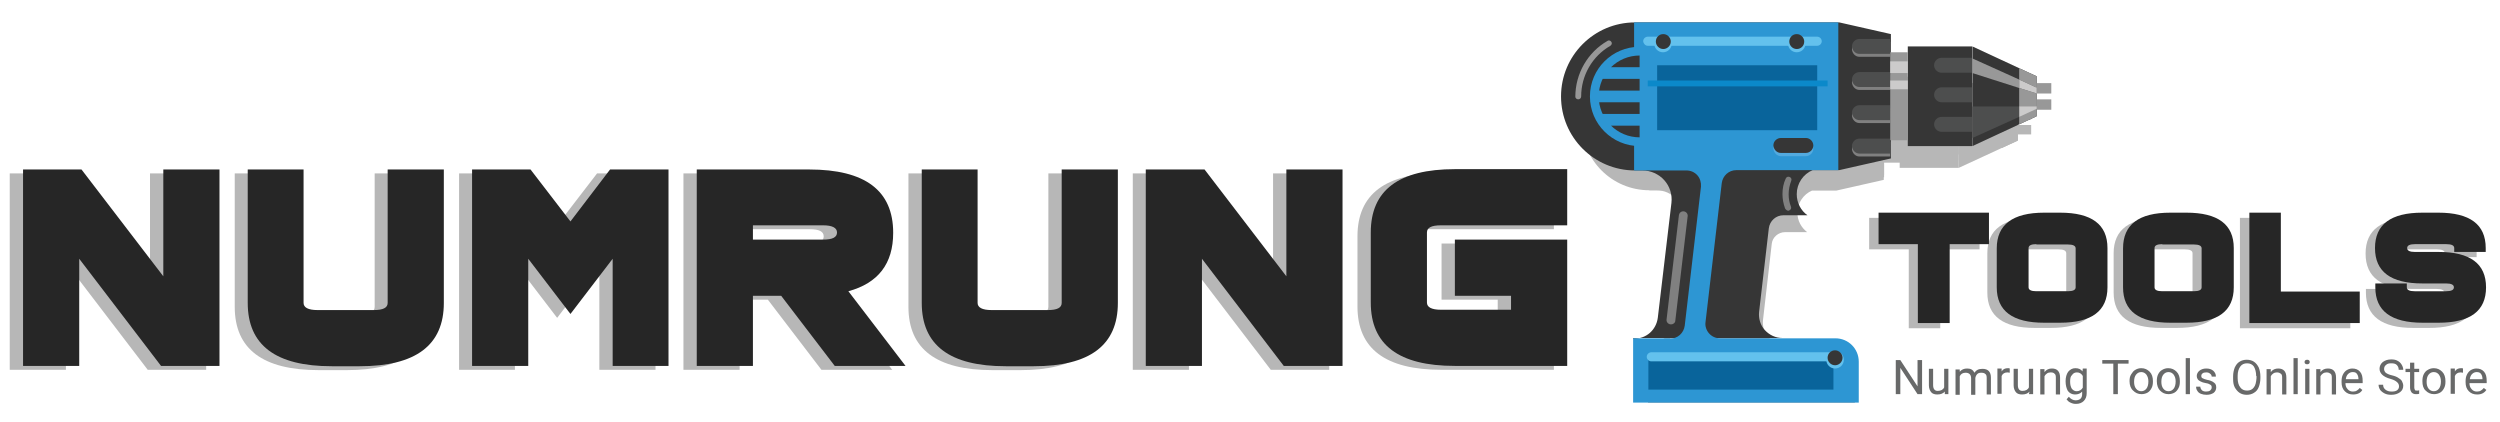 <?xml version="1.0" encoding="utf-8"?>
<!-- Generator: Adobe Illustrator 16.0.0, SVG Export Plug-In . SVG Version: 6.00 Build 0)  -->
<!DOCTYPE svg PUBLIC "-//W3C//DTD SVG 1.1//EN" "http://www.w3.org/Graphics/SVG/1.1/DTD/svg11.dtd">
<svg version="1.1" id="Layer_1" xmlns="http://www.w3.org/2000/svg" xmlns:xlink="http://www.w3.org/1999/xlink" x="0px" y="0px"
	 width="770px" height="130px" viewBox="0 0 770 130" style="enable-background:new 0 0 770 130;" xml:space="preserve">
<style type="text/css">
<![CDATA[
	.st0{clip-path:url(#SVGID_26_);fill:#09649B;}
	.st1{clip-path:url(#SVGID_10_);fill:#B7B7B7;}
	.st2{clip-path:url(#SVGID_26_);fill:#0B89CA;}
	.st3{clip-path:url(#SVGID_18_);fill:#363636;}
	.st4{fill:#B7B7B7;}
	.st5{clip-path:url(#SVGID_12_);fill:#B7B7B7;}
	.st6{clip-path:url(#SVGID_2_);fill:#B7B7B7;}
	.st7{clip-path:url(#SVGID_26_);fill:#4D4E4E;}
	.st8{clip-path:url(#SVGID_14_);fill:#B7B7B7;}
	.st9{clip-path:url(#SVGID_26_);fill:#808080;}
	.st10{clip-path:url(#SVGID_16_);fill:#4D4E4E;}
	.st11{clip-path:url(#SVGID_16_);fill:#808080;}
	.st12{clip-path:url(#SVGID_22_);fill:#989898;}
	.st13{clip-path:url(#SVGID_22_);fill:#2D96D3;}
	.st14{clip-path:url(#SVGID_4_);fill:#B7B7B7;}
	.st15{clip-path:url(#SVGID_26_);fill:#52AADF;}
	.st16{clip-path:url(#SVGID_14_);fill:#262626;}
	.st17{clip-path:url(#SVGID_18_);fill:#808080;}
	.st18{clip-path:url(#SVGID_6_);fill:#B7B7B7;}
	.st19{clip-path:url(#SVGID_22_);fill:#363636;}
	.st20{clip-path:url(#SVGID_26_);fill:#989898;}
	.st21{clip-path:url(#SVGID_8_);fill:#B7B7B7;}
	.st22{clip-path:url(#SVGID_22_);fill:#09649B;}
	.st23{clip-path:url(#SVGID_24_);fill:#363636;}
	.st24{clip-path:url(#SVGID_26_);fill:#63C1ED;}
	.st25{clip-path:url(#SVGID_26_);fill:#686969;}
	.st26{clip-path:url(#SVGID_14_);fill:#363636;}
	.st27{clip-path:url(#SVGID_26_);fill:#CCCBCB;}
	.st28{clip-path:url(#SVGID_20_);fill:#4D4E4E;}
	.st29{clip-path:url(#SVGID_26_);fill:#363636;}
]]>
</style>
<polygon class="st4" points="597.6,76.8 597.6,101.1 587.9,101.1 587.9,76.8 575.7,76.8 575.7,67.1 609.7,67.1 609.7,76.8 "/>
<g>
	<defs>
		<rect id="SVGID_1_" x="3" y="6.9" width="763" height="117.6"/>
	</defs>
	<clipPath id="SVGID_2_">
		<use xlink:href="#SVGID_1_"  style="overflow:visible;"/>
	</clipPath>
	<path class="st6" d="M626.7,67.1h4.9c9.7,0,14.6,3.6,14.6,10.9v12.1c0,7.3-4.9,10.9-14.6,10.9h-4.9c-9.7,0-14.6-3.6-14.6-10.9V78
		C612.1,70.7,617,67.1,626.7,67.1 M624.3,76.8c-1.6,0-2.4,0.4-2.4,1.2v12.1c0,0.8,0.8,1.2,2.4,1.2h9.7c1.6,0,2.4-0.4,2.4-1.2V78
		c0-0.8-0.8-1.2-2.4-1.2H624.3z"/>
	<path class="st6" d="M665.6,67.1h4.9c9.7,0,14.6,3.6,14.6,10.9v12.1c0,7.3-4.9,10.9-14.6,10.9h-4.9c-9.7,0-14.6-3.6-14.6-10.9V78
		C651,70.7,655.9,67.1,665.6,67.1 M663.2,76.8c-1.6,0-2.4,0.4-2.4,1.2v12.1c0,0.8,0.8,1.2,2.4,1.2h9.7c1.6,0,2.4-0.4,2.4-1.2V78
		c0-0.8-0.8-1.2-2.4-1.2H663.2z"/>
	<polygon class="st6" points="689.9,67.1 699.6,67.1 699.6,91.4 723.9,91.4 723.9,101.1 689.9,101.1 	"/>
	<path class="st6" d="M748.2,67.1c9.7,0,14.6,3.6,14.6,10.9v1.2H753V78c0-0.8-0.8-1.2-2.4-1.2h-9.7c-1.6,0-2.4,0.4-2.4,1.2
		c0,0.8,0.8,1.2,2.4,1.2h7.3c9.7,0,14.6,3.6,14.6,10.9c0,7.3-4.9,10.9-14.6,10.9h-4.9c-9.7,0-14.6-3.6-14.6-10.9V89h9.7v1.2
		c0,0.8,0.8,1.2,2.4,1.2h9.7c1.6,0,2.4-0.4,2.4-1.2c0-0.8-0.8-1.2-2.4-1.2h-7.3c-9.7,0-14.6-3.6-14.6-10.9c0-7.3,4.9-10.9,14.6-10.9
		H748.2z"/>
	<polygon class="st6" points="20.3,80.9 20.3,113.9 3,113.9 3,53.4 21,53.4 46.2,86.4 46.2,53.4 63.5,53.4 63.5,113.9 45.5,113.9 	
		"/>
	<path class="st6" d="M72.2,53.4h17.3v41.1c0,1.4,1.4,2.2,4.3,2.2h17.3c2.9,0,4.3-0.7,4.3-2.2V53.4h17.3v41.1
		c0,13-8.6,19.5-25.9,19.5h-8.6c-17.3,0-25.9-6.5-25.9-19.5V53.4z"/>
	<polygon class="st6" points="158.6,80.9 158.6,113.9 141.4,113.9 141.4,53.4 159.4,53.4 171.6,69.4 183.9,53.4 201.9,53.4 
		201.9,113.9 184.6,113.9 184.6,80.9 171.6,97.9 	"/>
	<path class="st6" d="M236.5,92.3h-8.7v21.6h-17.3V53.4h34.6c17.3,0,25.9,6.5,25.9,19.5c0,9.5-4.6,15.5-13.8,18l17.6,23H253
		L236.5,92.3z M227.8,75h21.6c2.9,0,4.3-0.7,4.3-2.2s-1.4-2.2-4.3-2.2h-21.6V75z"/>
	<path class="st6" d="M279.7,53.4H297v41.1c0,1.4,1.4,2.2,4.3,2.2h17.3c2.9,0,4.3-0.7,4.3-2.2V53.4h17.3v41.1
		c0,13-8.6,19.5-25.9,19.5h-8.6c-17.3,0-25.9-6.5-25.9-19.5V53.4z"/>
	<polygon class="st6" points="366.2,80.9 366.2,113.9 348.9,113.9 348.9,53.4 366.9,53.4 392.1,86.4 392.1,53.4 409.4,53.4 
		409.4,113.9 391.4,113.9 	"/>
	<path class="st6" d="M461.3,92.3H444V75h34.6v38.9H444c-17.3,0-25.9-6.5-25.9-19.5V72.8c0-13,8.6-19.5,25.9-19.5h34.6v17.3h-38.9
		c-2.9,0-4.3,0.7-4.3,2.2v21.6c0,1.4,1.4,2.2,4.3,2.2h21.6V92.3z"/>
	<path class="st6" d="M507.7,106h0.3c3.4,0,6.2-2.5,6.6-5.8l3.8-32.4c0.3-2.3-0.5-4.7-2-6.4c-1.6-1.8-3.8-2.8-6.2-2.8H508
		c-11.5,0-20.8-9.3-20.8-20.8c0-11.5,9.3-20.8,20.8-20.8h57.6l14.6,3.3v35.1l-14.6,3.3h-7.5c-2.6,1.1-4.5,3.8-4.5,6.8
		c0,2.5,1.2,4.6,3,6h-6.8c-2.1,0-3.9,1.6-4.1,3.6L543,98.6c-0.2,1.9,0.4,3.8,1.6,5.2c1.3,1.4,3,2.2,4.9,2.2H507.7z"/>
</g>
<g>
	<defs>
		<path id="SVGID_3_" d="M508,16.8c-11.5,0-20.8,9.3-20.8,20.8c0,11.5,9.3,20.8,20.8,20.8h2.1c2.4,0,4.6,1,6.2,2.8
			c1.6,1.8,2.3,4.1,2,6.4l-3.8,32.4c-0.4,3.3-3.2,5.8-6.6,5.8h-0.3h41.9c-1.9,0-3.7-0.8-4.9-2.2c-1.3-1.4-1.8-3.3-1.6-5.2l2.8-23.7
			c0.2-2.1,2-3.6,4.1-3.6h6.8c-1.8-1.4-3-3.5-3-6c0-3.1,1.8-5.7,4.5-6.8h7.5l14.6-3.3V20.1l-14.6-3.3H508z"/>
	</defs>
	<clipPath id="SVGID_4_">
		<use xlink:href="#SVGID_3_"  style="overflow:visible;"/>
	</clipPath>
	<path class="st14" d="M571.5,26.5h12.8c1.1,0,2.1-0.9,2.1-2.1c0-1.1-0.9-2.1-2.1-2.1h-12.8c-1.1,0-2.1,0.9-2.1,2.1
		C569.4,25.6,570.4,26.5,571.5,26.5"/>
	<path class="st14" d="M571.5,35.9h12.8c1.1,0,2.1-0.9,2.1-2.1c0-1.1-0.9-2.1-2.1-2.1h-12.8c-1.1,0-2.1,0.9-2.1,2.1
		C569.4,34.9,570.4,35.9,571.5,35.9"/>
	<path class="st14" d="M571.5,45.2h12.8c1.1,0,2.1-0.9,2.1-2.1c0-1.1-0.9-2.1-2.1-2.1h-12.8c-1.1,0-2.1,0.9-2.1,2.1
		C569.4,44.3,570.4,45.2,571.5,45.2"/>
	<path class="st14" d="M571.5,54.6h12.8c1.1,0,2.1-0.9,2.1-2.1c0-1.1-0.9-2.1-2.1-2.1h-12.8c-1.1,0-2.1,0.9-2.1,2.1
		C569.4,53.7,570.4,54.6,571.5,54.6"/>
	<path class="st14" d="M571.5,25.7h12.8c1.1,0,2.1-0.9,2.1-2.1c0-1.1-0.9-2.1-2.1-2.1h-12.8c-1.1,0-2.1,0.9-2.1,2.1
		C569.4,24.8,570.4,25.7,571.5,25.7"/>
	<path class="st14" d="M571.5,35h12.8c1.1,0,2.1-0.9,2.1-2.1c0-1.1-0.9-2.1-2.1-2.1h-12.8c-1.1,0-2.1,0.9-2.1,2.1
		C569.4,34.1,570.4,35,571.5,35"/>
	<path class="st14" d="M571.5,44.4h12.8c1.1,0,2.1-0.9,2.1-2.1c0-1.1-0.9-2.1-2.1-2.1h-12.8c-1.1,0-2.1,0.9-2.1,2.1
		C569.4,43.5,570.4,44.4,571.5,44.4"/>
	<path class="st14" d="M571.5,53.8h12.8c1.1,0,2.1-0.9,2.1-2.1c0-1.1-0.9-2.1-2.1-2.1h-12.8c-1.1,0-2.1,0.9-2.1,2.1
		C569.4,52.8,570.4,53.8,571.5,53.8"/>
</g>
<g>
	<defs>
		<rect id="SVGID_5_" x="3" y="6.9" width="763" height="117.6"/>
	</defs>
	<clipPath id="SVGID_6_">
		<use xlink:href="#SVGID_5_"  style="overflow:visible;"/>
	</clipPath>
	<path class="st18" d="M551.4,69.9c0.1,0,0.2,0,0.3-0.1c0.4-0.2,0.6-0.6,0.5-1.1c-0.4-1.1-0.6-2.3-0.6-3.4c0-1.3,0.3-2.6,0.8-3.7
		c0.2-0.4,0-0.9-0.4-1.1c-0.4-0.2-0.9,0-1.1,0.4c-0.6,1.4-0.9,2.9-0.9,4.4c0,1.4,0.3,2.8,0.8,4C550.8,69.7,551.1,69.9,551.4,69.9"/>
	<rect x="585.1" y="23.6" class="st18" width="18.2" height="28.1"/>
</g>
<g>
	<defs>
		<rect id="SVGID_7_" x="585.1" y="23.6" width="18.2" height="28.1"/>
	</defs>
	<clipPath id="SVGID_8_">
		<use xlink:href="#SVGID_7_"  style="overflow:visible;"/>
	</clipPath>
	<path class="st21" d="M594.6,31h11.6c1.1,0,2.1-0.9,2.1-2.1c0-1.1-0.9-2.1-2.1-2.1h-11.6c-1.1,0-2.1,0.9-2.1,2.1
		C592.6,30.1,593.5,31,594.6,31"/>
	<path class="st21" d="M594.6,39.3h11.6c1.1,0,2.1-0.9,2.1-2.1c0-1.1-0.9-2.1-2.1-2.1h-11.6c-1.1,0-2.1,0.9-2.1,2.1
		C592.6,38.4,593.5,39.3,594.6,39.3"/>
	<path class="st21" d="M594.6,47.6h11.6c1.1,0,2.1-0.9,2.1-2.1c0-1.1-0.9-2.1-2.1-2.1h-11.6c-1.1,0-2.1,0.9-2.1,2.1
		C592.6,46.7,593.5,47.6,594.6,47.6"/>
</g>
<g>
	<defs>
		<rect id="SVGID_9_" x="3" y="6.9" width="763" height="117.6"/>
	</defs>
	<clipPath id="SVGID_10_">
		<use xlink:href="#SVGID_9_"  style="overflow:visible;"/>
	</clipPath>
	<polygon class="st1" points="603.3,23.6 603.3,51.7 616.5,45.6 621.5,43.3 621.5,32 616.5,29.7 	"/>
	<rect x="580.2" y="25.3" class="st1" width="5" height="24.8"/>
	<polygon class="st1" points="616.5,29.7 616.5,32.9 621.5,35.2 621.5,32 	"/>
	<polygon class="st1" points="621.5,36.8 616.5,35.3 616.5,45.6 621.5,43.3 	"/>
	<rect x="621.5" y="33.9" class="st1" width="4.1" height="2.9"/>
	<rect x="621.5" y="38.5" class="st1" width="4.1" height="2.9"/>
	<path class="st1" d="M492.2,38.5c0.5,0,0.8-0.4,0.8-0.8c0-5.9,3.1-11.3,8.2-14.3c0.4-0.2,0.5-0.7,0.3-1.1c-0.2-0.4-0.7-0.5-1.1-0.3
		c-5.6,3.2-9,9.3-9,15.7C491.4,38.1,491.8,38.5,492.2,38.5"/>
	<path class="st1" d="M518.1,106c2.1,0,3.9-1.6,4.1-3.6l4.6-39.2c0.1-1.2-0.2-2.3-1-3.2c-0.8-0.9-1.9-1.4-3.1-1.4H508V16.8h57.6
		v41.7h-28.8c-2.1,0-3.9,1.6-4.1,3.6l-4.6,39.2c-0.1,1.2,0.2,2.3,1,3.2c0.8,0.9,1.9,1.4,3.1,1.4h32.5c3.6,0,6.6,3,6.6,6.6v11.6
		h-63.7V106H518.1z"/>
	<rect x="512" y="110.5" class="st1" width="52.2" height="9.8"/>
	<path class="st1" d="M495.5,37.7c0,7.8,6.3,14,14,14c7.8,0,14-6.3,14-14c0-7.8-6.3-14-14-14C501.8,23.6,495.5,29.9,495.5,37.7"/>
	<path class="st1" d="M509.6,49.2c-6.4,0-11.6-5.2-11.6-11.6c0-6.4,5.2-11.6,11.6-11.6V49.2z"/>
</g>
<g>
	<defs>
		<path id="SVGID_11_" d="M498,37.7c0,6.4,5.2,11.6,11.6,11.6V26.1C503.2,26.1,498,31.3,498,37.7"/>
	</defs>
	<clipPath id="SVGID_12_">
		<use xlink:href="#SVGID_11_"  style="overflow:visible;"/>
	</clipPath>
	<rect x="496.1" y="26.1" class="st5" width="13.5" height="3.3"/>
	<rect x="496.1" y="32.7" class="st5" width="13.5" height="3.3"/>
	<rect x="496.1" y="39.3" class="st5" width="13.5" height="3.3"/>
	<rect x="496.1" y="45.9" class="st5" width="13.5" height="3.3"/>
</g>
<g>
	<defs>
		<rect id="SVGID_13_" x="3" y="6.9" width="763" height="117.6"/>
	</defs>
	<clipPath id="SVGID_14_">
		<use xlink:href="#SVGID_13_"  style="overflow:visible;"/>
	</clipPath>
	<path class="st8" d="M518.4,102c0.6,0,1.2-0.5,1.2-1.1l3.4-29.4c0.1-0.7-0.4-1.3-1.1-1.4c-0.7-0.1-1.3,0.4-1.4,1.1l-3.4,29.4
		c-0.1,0.7,0.4,1.3,1.1,1.4C518.3,101.9,518.3,102,518.4,102"/>
	<path class="st8" d="M511.8,23.4h47.8c0.7,0,1.2-0.6,1.2-1.2c0-0.7-0.6-1.2-1.2-1.2h-47.8c-0.7,0-1.2,0.6-1.2,1.2
		C510.5,22.9,511.1,23.4,511.8,23.4"/>
	<path class="st8" d="M512.8,112.4h50.9c0.7,0,1.2-0.6,1.2-1.2c0-0.7-0.6-1.2-1.2-1.2h-50.9c-0.7,0-1.2,0.6-1.2,1.2
		C511.6,111.8,512.1,112.4,512.8,112.4"/>
	<path class="st8" d="M551.3,22.8c0,1.4,1.1,2.5,2.5,2.5c1.4,0,2.5-1.1,2.5-2.5c0-1.4-1.1-2.5-2.5-2.5
		C552.4,20.3,551.3,21.4,551.3,22.8"/>
	<path class="st8" d="M551.7,22.2c0,1.1,0.9,2.1,2.1,2.1c1.1,0,2.1-0.9,2.1-2.1c0-1.1-0.9-2.1-2.1-2.1
		C552.6,20.1,551.7,21,551.7,22.2"/>
	<path class="st8" d="M562.1,112c0,1.4,1.1,2.5,2.5,2.5c1.4,0,2.5-1.1,2.5-2.5s-1.1-2.5-2.5-2.5C563.2,109.5,562.1,110.6,562.1,112"
		/>
	<path class="st8" d="M562.5,111.3c0,1.1,0.9,2.1,2.1,2.1c1.1,0,2.1-0.9,2.1-2.1c0-1.1-0.9-2.1-2.1-2.1
		C563.4,109.3,562.5,110.2,562.5,111.3"/>
	<path class="st8" d="M513.6,22.8c0,1.4,1.1,2.5,2.5,2.5s2.5-1.1,2.5-2.5c0-1.4-1.1-2.5-2.5-2.5S513.6,21.4,513.6,22.8"/>
	<path class="st8" d="M514,22.2c0,1.1,0.9,2.1,2.1,2.1c1.1,0,2.1-0.9,2.1-2.1c0-1.1-0.9-2.1-2.1-2.1C515,20.1,514,21,514,22.2"/>
	<rect x="514.5" y="28.9" class="st8" width="45.1" height="18.3"/>
	<path class="st8" d="M549.4,54.5h7c1.1,0,2.1-0.9,2.1-2.1c0-1.1-0.9-2.1-2.1-2.1h-7c-1.1,0-2.1,0.9-2.1,2.1
		C547.3,53.6,548.2,54.5,549.4,54.5"/>
	<path class="st8" d="M549.4,53.7h7c1.1,0,2.1-0.9,2.1-2.1c0-1.1-0.9-2.1-2.1-2.1h-7c-1.1,0-2.1,0.9-2.1,2.1
		C547.3,52.7,548.2,53.7,549.4,53.7"/>
	<rect x="580.2" y="27.7" class="st8" width="5" height="3.3"/>
	<rect x="580.2" y="33.2" class="st8" width="5" height="2.5"/>
	<polygon class="st8" points="616.5,32.9 616.5,35.3 621.5,36.8 621.5,35.2 	"/>
	<polygon class="st8" points="603.3,26.9 603.3,31.1 616.5,35.3 616.5,32.9 	"/>
	<polygon class="st8" points="616.5,43.4 616.5,40.6 621.5,40.6 621.5,41.2 	"/>
	<polygon class="st8" points="603.3,49.4 603.3,40.6 616.5,40.6 616.5,43.4 	"/>
	<rect x="511.8" y="33.2" class="st8" width="50.7" height="1.7"/>
	<polygon class="st16" points="24.4,79.7 24.4,112.7 7.1,112.7 7.1,52.2 25.1,52.2 50.3,85.1 50.3,52.2 67.6,52.2 67.6,112.7 
		49.6,112.7 	"/>
	<path class="st16" d="M76.2,52.2h17.3v41.1c0,1.4,1.4,2.2,4.3,2.2h17.3c2.9,0,4.3-0.7,4.3-2.2V52.2h17.3v41.1
		c0,13-8.6,19.5-25.9,19.5h-8.6c-17.3,0-25.9-6.5-25.9-19.5V52.2z"/>
	<polygon class="st16" points="162.7,79.7 162.7,112.7 145.4,112.7 145.4,52.2 163.4,52.2 175.7,68.2 187.9,52.2 205.9,52.2 
		205.9,112.7 188.7,112.7 188.7,79.7 175.7,96.7 	"/>
	<path class="st16" d="M240.6,91.1h-8.7v21.6h-17.3V52.2h34.6c17.3,0,25.9,6.5,25.9,19.5c0,9.5-4.6,15.5-13.8,18l17.6,23h-21.8
		L240.6,91.1z M231.9,73.8h21.6c2.9,0,4.3-0.7,4.3-2.2c0-1.4-1.4-2.2-4.3-2.2h-21.6V73.8z"/>
	<path class="st16" d="M283.8,52.2h17.3v41.1c0,1.4,1.4,2.2,4.3,2.2h17.3c2.9,0,4.3-0.7,4.3-2.2V52.2h17.3v41.1
		c0,13-8.6,19.5-25.9,19.5h-8.6c-17.3,0-25.9-6.5-25.9-19.5V52.2z"/>
	<polygon class="st16" points="370.2,79.7 370.2,112.7 352.9,112.7 352.9,52.2 371,52.2 396.2,85.1 396.2,52.2 413.5,52.2 
		413.5,112.7 395.4,112.7 	"/>
	<path class="st16" d="M465.4,91.1h-17.3V73.8h34.6v38.9h-34.6c-17.3,0-25.9-6.5-25.9-19.5V71.6c0-13,8.6-19.5,25.9-19.5h34.6v17.3
		h-38.9c-2.9,0-4.3,0.7-4.3,2.2v21.6c0,1.4,1.4,2.2,4.3,2.2h21.6V91.1z"/>
	<polygon class="st16" points="600.5,75.2 600.5,99.5 590.7,99.5 590.7,75.2 578.6,75.2 578.6,65.5 612.6,65.5 612.6,75.2 	"/>
	<path class="st16" d="M629.6,65.5h4.9c9.7,0,14.6,3.6,14.6,10.9v12.1c0,7.3-4.9,10.9-14.6,10.9h-4.9c-9.7,0-14.6-3.6-14.6-10.9
		V76.5C615,69.2,619.9,65.5,629.6,65.5 M627.2,75.2c-1.6,0-2.4,0.4-2.4,1.2v12.1c0,0.8,0.8,1.2,2.4,1.2h9.7c1.6,0,2.4-0.4,2.4-1.2
		V76.5c0-0.8-0.8-1.2-2.4-1.2H627.2z"/>
	<path class="st16" d="M668.5,65.5h4.9c9.7,0,14.6,3.6,14.6,10.9v12.1c0,7.3-4.9,10.9-14.6,10.9h-4.9c-9.7,0-14.6-3.6-14.6-10.9
		V76.5C653.9,69.2,658.7,65.5,668.5,65.5 M666,75.2c-1.6,0-2.4,0.4-2.4,1.2v12.1c0,0.8,0.8,1.2,2.4,1.2h9.7c1.6,0,2.4-0.4,2.4-1.2
		V76.5c0-0.8-0.8-1.2-2.4-1.2H666z"/>
	<polygon class="st16" points="692.8,65.5 702.5,65.5 702.5,89.8 726.8,89.8 726.8,99.5 692.8,99.5 	"/>
	<path class="st16" d="M751,65.5c9.7,0,14.6,3.6,14.6,10.9v1.2h-9.7v-1.2c0-0.8-0.8-1.2-2.4-1.2h-9.7c-1.6,0-2.4,0.4-2.4,1.2
		c0,0.8,0.8,1.2,2.4,1.2h7.3c9.7,0,14.6,3.6,14.6,10.9s-4.9,10.9-14.6,10.9h-4.9c-9.7,0-14.6-3.6-14.6-10.9v-1.2h9.7v1.2
		c0,0.8,0.8,1.2,2.4,1.2h9.7c1.6,0,2.4-0.4,2.4-1.2c0-0.8-0.8-1.2-2.4-1.2h-7.3c-9.7,0-14.6-3.6-14.6-10.9c0-7.3,4.9-10.9,14.6-10.9
		H751z"/>
	<path class="st26" d="M503,104.3h0.4c3.7,0,6.7-2.7,7.2-6.4l4.2-35.4c0.3-2.6-0.5-5.1-2.2-7c-1.7-1.9-4.2-3-6.7-3h-2.3
		c-12.6,0-22.8-10.2-22.8-22.8c0-12.6,10.2-22.8,22.8-22.8h62.9l15.9,3.6v38.3l-15.9,3.6h-8.2c-2.9,1.2-4.9,4.1-4.9,7.4
		c0,2.7,1.3,5.1,3.3,6.5h-7.4c-2.3,0-4.2,1.7-4.5,4l-3,25.8c-0.2,2,0.4,4.1,1.8,5.6c1.4,1.5,3.3,2.4,5.4,2.4H503z"/>
</g>
<g>
	<defs>
		<path id="SVGID_15_" d="M503.4,6.9c-12.6,0-22.8,10.2-22.8,22.8c0,12.6,10.2,22.8,22.8,22.8h2.3c2.6,0,5,1.1,6.7,3
			c1.7,1.9,2.5,4.5,2.2,7l-4.2,35.4c-0.4,3.6-3.5,6.4-7.2,6.4H503h45.8c-2.1,0-4-0.9-5.4-2.4c-1.4-1.5-2-3.6-1.8-5.6l3-25.8
			c0.3-2.3,2.2-4,4.5-4h7.4c-2-1.5-3.3-3.9-3.3-6.5c0-3.3,2-6.2,4.9-7.4h8.2l15.9-3.6V10.5l-15.9-3.6H503.4z"/>
	</defs>
	<clipPath id="SVGID_16_">
		<use xlink:href="#SVGID_15_"  style="overflow:visible;"/>
	</clipPath>
	<path class="st11" d="M572.7,17.5h14c1.2,0,2.3-1,2.3-2.3c0-1.2-1-2.3-2.3-2.3h-14c-1.2,0-2.3,1-2.3,2.3
		C570.5,16.5,571.5,17.5,572.7,17.5"/>
	<path class="st11" d="M572.7,27.7h14c1.2,0,2.3-1,2.3-2.3c0-1.2-1-2.3-2.3-2.3h-14c-1.2,0-2.3,1-2.3,2.3
		C570.5,26.7,571.5,27.7,572.7,27.7"/>
	<path class="st11" d="M572.7,37.9h14c1.2,0,2.3-1,2.3-2.3c0-1.2-1-2.3-2.3-2.3h-14c-1.2,0-2.3,1-2.3,2.3
		C570.5,36.9,571.5,37.9,572.7,37.9"/>
	<path class="st11" d="M572.7,48.2h14c1.2,0,2.3-1,2.3-2.3c0-1.2-1-2.3-2.3-2.3h-14c-1.2,0-2.3,1-2.3,2.3
		C570.5,47.2,571.5,48.2,572.7,48.2"/>
	<path class="st10" d="M572.7,16.6h14c1.2,0,2.3-1,2.3-2.3c0-1.2-1-2.3-2.3-2.3h-14c-1.2,0-2.3,1-2.3,2.3
		C570.5,15.6,571.5,16.6,572.7,16.6"/>
	<path class="st10" d="M572.7,26.8h14c1.2,0,2.3-1,2.3-2.3c0-1.2-1-2.3-2.3-2.3h-14c-1.2,0-2.3,1-2.3,2.3
		C570.5,25.8,571.5,26.8,572.7,26.8"/>
	<path class="st10" d="M572.7,37h14c1.2,0,2.3-1,2.3-2.3c0-1.2-1-2.3-2.3-2.3h-14c-1.2,0-2.3,1-2.3,2.3C570.5,36,571.5,37,572.7,37"
		/>
	<path class="st10" d="M572.7,47.3h14c1.2,0,2.3-1,2.3-2.3c0-1.2-1-2.3-2.3-2.3h-14c-1.2,0-2.3,1-2.3,2.3
		C570.5,46.3,571.5,47.3,572.7,47.3"/>
</g>
<g>
	<defs>
		<rect id="SVGID_17_" x="3" y="6.9" width="763" height="117.6"/>
	</defs>
	<clipPath id="SVGID_18_">
		<use xlink:href="#SVGID_17_"  style="overflow:visible;"/>
	</clipPath>
	<path class="st17" d="M550.8,64.9c0.1,0,0.2,0,0.3-0.1c0.5-0.2,0.7-0.7,0.5-1.2c-0.5-1.2-0.7-2.5-0.7-3.8c0-1.4,0.3-2.8,0.8-4.1
		c0.2-0.5,0-1-0.5-1.2c-0.5-0.2-1,0-1.2,0.5c-0.7,1.5-1,3.1-1,4.8c0,1.5,0.3,3,0.8,4.4C550.1,64.7,550.5,64.9,550.8,64.9"/>
	<rect x="587.6" y="14.3" class="st3" width="19.8" height="30.7"/>
</g>
<g>
	<defs>
		<rect id="SVGID_19_" x="587.6" y="14.3" width="19.8" height="30.7"/>
	</defs>
	<clipPath id="SVGID_20_">
		<use xlink:href="#SVGID_19_"  style="overflow:visible;"/>
	</clipPath>
	<path class="st28" d="M598,22.4h12.6c1.2,0,2.3-1,2.3-2.3c0-1.2-1-2.3-2.3-2.3H598c-1.2,0-2.3,1-2.3,2.3
		C595.7,21.4,596.8,22.4,598,22.4"/>
	<path class="st28" d="M598,31.5h12.6c1.2,0,2.3-1,2.3-2.3s-1-2.3-2.3-2.3H598c-1.2,0-2.3,1-2.3,2.3S596.8,31.5,598,31.5"/>
	<path class="st28" d="M598,40.6h12.6c1.2,0,2.3-1,2.3-2.3s-1-2.3-2.3-2.3H598c-1.2,0-2.3,1-2.3,2.3S596.8,40.6,598,40.6"/>
</g>
<g>
	<defs>
		<rect id="SVGID_21_" x="3" y="6.9" width="763" height="117.6"/>
	</defs>
	<clipPath id="SVGID_22_">
		<use xlink:href="#SVGID_21_"  style="overflow:visible;"/>
	</clipPath>
	<polygon class="st19" points="607.5,14.3 607.5,45 621.9,38.3 627.3,35.8 627.3,23.5 621.9,21 	"/>
	<rect x="582.2" y="16.1" class="st12" width="5.4" height="27.1"/>
	<polygon class="st12" points="621.9,21 621.9,24.5 627.3,27 627.3,23.5 	"/>
	<polygon class="st12" points="627.3,28.8 621.9,27.1 621.9,38.3 627.3,35.8 	"/>
	<rect x="627.3" y="25.6" class="st12" width="4.5" height="3.2"/>
	<rect x="627.3" y="30.6" class="st12" width="4.5" height="3.2"/>
	<path class="st12" d="M486.1,30.6c0.5,0,0.9-0.4,0.9-0.9c0-6.4,3.4-12.4,9-15.6c0.4-0.3,0.6-0.8,0.3-1.2c-0.2-0.4-0.8-0.6-1.2-0.3
		c-6.1,3.5-9.9,10.1-9.9,17.2C485.2,30.2,485.6,30.6,486.1,30.6"/>
	<path class="st13" d="M514.4,104.3c2.3,0,4.2-1.7,4.5-4l5-42.8c0.1-1.3-0.3-2.6-1.1-3.5c-0.9-1-2.1-1.5-3.4-1.5h-16.1V6.9h62.9
		v45.5h-31.4c-2.3,0-4.2,1.7-4.5,4l-5,42.8c-0.2,1.3,0.3,2.6,1.1,3.5c0.9,1,2.1,1.5,3.4,1.5h35.5c4,0,7.2,3.2,7.2,7.2v12.6H503
		v-19.8H514.4z"/>
	<rect x="507.7" y="109.3" class="st22" width="57" height="10.7"/>
	<path class="st13" d="M489.7,29.7c0,8.5,6.9,15.3,15.3,15.3s15.3-6.9,15.3-15.3c0-8.5-6.9-15.3-15.3-15.3S489.7,21.2,489.7,29.7"/>
</g>
<g>
	<defs>
		<path id="SVGID_23_" d="M492.4,29.7c0,7,5.7,12.6,12.6,12.6V17.1C498.1,17.1,492.4,22.7,492.4,29.7"/>
	</defs>
	<clipPath id="SVGID_24_">
		<use xlink:href="#SVGID_23_"  style="overflow:visible;"/>
	</clipPath>
	<rect x="490.4" y="17.1" class="st23" width="14.7" height="3.6"/>
	<rect x="490.4" y="24.3" class="st23" width="14.7" height="3.6"/>
	<rect x="490.4" y="31.5" class="st23" width="14.7" height="3.6"/>
	<rect x="490.4" y="38.7" class="st23" width="14.7" height="3.6"/>
</g>
<g>
	<defs>
		<rect id="SVGID_25_" x="3" y="6.9" width="763" height="117.6"/>
	</defs>
	<clipPath id="SVGID_26_">
		<use xlink:href="#SVGID_25_"  style="overflow:visible;"/>
	</clipPath>
	<path class="st9" d="M514.7,99.9c0.7,0,1.3-0.5,1.3-1.2l3.8-32.1c0.1-0.7-0.4-1.4-1.2-1.5c-0.7-0.1-1.4,0.4-1.5,1.2l-3.8,32.1
		c-0.1,0.7,0.4,1.4,1.2,1.5C514.6,99.9,514.7,99.9,514.7,99.9"/>
	<path class="st24" d="M507.5,14.1h52.2c0.7,0,1.4-0.6,1.4-1.4c0-0.7-0.6-1.4-1.4-1.4h-52.2c-0.7,0-1.4,0.6-1.4,1.4
		C506.2,13.5,506.8,14.1,507.5,14.1"/>
	<path class="st24" d="M508.6,111.3h55.6c0.7,0,1.4-0.6,1.4-1.4s-0.6-1.4-1.4-1.4h-55.6c-0.7,0-1.4,0.6-1.4,1.4
		S507.9,111.3,508.6,111.3"/>
	<path class="st24" d="M550.7,13.4c0,1.5,1.2,2.7,2.7,2.7c1.5,0,2.7-1.2,2.7-2.7s-1.2-2.7-2.7-2.7C551.9,10.7,550.7,12,550.7,13.4"
		/>
	<path class="st29" d="M551.1,12.8c0,1.2,1,2.3,2.3,2.3s2.3-1,2.3-2.3c0-1.2-1-2.3-2.3-2.3S551.1,11.5,551.1,12.8"/>
	<path class="st24" d="M562.5,110.8c0,1.5,1.2,2.7,2.7,2.7c1.5,0,2.7-1.2,2.7-2.7c0-1.5-1.2-2.7-2.7-2.7
		C563.7,108.1,562.5,109.3,562.5,110.8"/>
	<path class="st29" d="M562.9,110.2c0,1.2,1,2.3,2.3,2.3c1.2,0,2.3-1,2.3-2.3c0-1.2-1-2.3-2.3-2.3
		C563.9,107.9,562.9,108.9,562.9,110.2"/>
	<path class="st24" d="M509.5,13.4c0,1.5,1.2,2.7,2.7,2.7c1.5,0,2.7-1.2,2.7-2.7s-1.2-2.7-2.7-2.7C510.7,10.7,509.5,12,509.5,13.4"
		/>
	<path class="st29" d="M510,12.8c0,1.2,1,2.3,2.3,2.3c1.2,0,2.3-1,2.3-2.3c0-1.2-1-2.3-2.3-2.3C511,10.5,510,11.5,510,12.8"/>
	<rect x="510.4" y="20.1" class="st0" width="49.3" height="20"/>
	<path class="st15" d="M548.5,48.1h7.7c1.2,0,2.3-1,2.3-2.3c0-1.2-1-2.3-2.3-2.3h-7.7c-1.2,0-2.3,1-2.3,2.3
		C546.3,47,547.3,48.1,548.5,48.1"/>
	<path class="st29" d="M548.5,47.1h7.7c1.2,0,2.3-1,2.3-2.3c0-1.2-1-2.3-2.3-2.3h-7.7c-1.2,0-2.3,1-2.3,2.3
		C546.3,46.1,547.3,47.1,548.5,47.1"/>
	<rect x="582.2" y="18.9" class="st27" width="5.4" height="3.6"/>
	<rect x="582.2" y="24.8" class="st27" width="5.4" height="2.7"/>
	<polygon class="st27" points="621.9,24.5 621.9,27.1 627.3,28.8 627.3,27 	"/>
	<polygon class="st20" points="607.5,18 607.5,22.5 621.9,27.1 621.9,24.5 	"/>
	<polygon class="st27" points="621.9,36 621.9,32.8 627.3,32.8 627.3,33.5 	"/>
	<polygon class="st7" points="607.5,42.5 607.5,32.8 621.9,32.8 621.9,36 	"/>
	<rect x="507.5" y="24.8" class="st2" width="55.4" height="1.8"/>
	<polygon class="st25" points="592,121.4 590.6,121.4 585.3,113.3 585.3,121.4 583.9,121.4 583.9,110.9 585.3,110.9 590.6,119 
		590.6,110.9 592,110.9 	"/>
	<path class="st25" d="M599,120.6c-0.5,0.6-1.3,0.9-2.3,0.9c-0.8,0-1.5-0.2-1.9-0.7c-0.4-0.5-0.7-1.2-0.7-2.1v-5.1h1.3v5
		c0,1.2,0.5,1.8,1.4,1.8c1,0,1.7-0.4,2-1.1v-5.7h1.3v7.8H599L599,120.6z"/>
	<path class="st25" d="M603.6,113.6l0,0.9c0.6-0.7,1.3-1,2.3-1c1.1,0,1.8,0.4,2.2,1.3c0.3-0.4,0.6-0.7,1-0.9
		c0.4-0.2,0.9-0.3,1.5-0.3c1.7,0,2.6,0.9,2.6,2.7v5.2h-1.3v-5.1c0-0.6-0.1-1-0.4-1.2c-0.3-0.3-0.7-0.4-1.3-0.4
		c-0.5,0-0.9,0.1-1.2,0.4c-0.3,0.3-0.5,0.7-0.6,1.2v5.2h-1.3v-5.1c0-1.1-0.6-1.7-1.7-1.7c-0.9,0-1.5,0.4-1.8,1.1v5.7h-1.3v-7.8
		H603.6z"/>
	<path class="st25" d="M619,114.8c-0.2,0-0.4-0.1-0.7-0.1c-0.9,0-1.5,0.4-1.8,1.1v5.5h-1.3v-7.8h1.3l0,0.9c0.4-0.7,1.1-1,1.9-1
		c0.3,0,0.5,0,0.6,0.1V114.8z"/>
	<path class="st25" d="M625.1,120.6c-0.5,0.6-1.3,0.9-2.3,0.9c-0.8,0-1.5-0.2-1.9-0.7c-0.4-0.5-0.7-1.2-0.7-2.1v-5.1h1.3v5
		c0,1.2,0.5,1.8,1.4,1.8c1,0,1.7-0.4,2-1.1v-5.7h1.3v7.8h-1.3L625.1,120.6z"/>
	<path class="st25" d="M629.7,113.6l0,1c0.6-0.8,1.4-1.1,2.3-1.1c1.6,0,2.5,0.9,2.5,2.8v5.2h-1.3v-5.2c0-0.6-0.1-1-0.4-1.2
		c-0.3-0.3-0.6-0.4-1.2-0.4c-0.4,0-0.8,0.1-1.1,0.3c-0.3,0.2-0.6,0.5-0.8,0.9v5.6h-1.3v-7.8H629.7z"/>
	<path class="st25" d="M636.2,117.4c0-1.2,0.3-2.2,0.8-2.9c0.6-0.7,1.3-1.1,2.2-1.1c1,0,1.7,0.3,2.2,1l0.1-0.9h1.2v7.6
		c0,1-0.3,1.8-0.9,2.4c-0.6,0.6-1.4,0.9-2.4,0.9c-0.6,0-1.1-0.1-1.7-0.4c-0.5-0.2-0.9-0.6-1.2-1l0.7-0.8c0.6,0.7,1.3,1.1,2.1,1.1
		c0.6,0,1.2-0.2,1.5-0.5c0.4-0.4,0.5-0.9,0.5-1.5v-0.7c-0.5,0.6-1.3,0.9-2.2,0.9c-0.9,0-1.7-0.4-2.2-1.1
		C636.5,119.7,636.2,118.7,636.2,117.4 M637.6,117.6c0,0.9,0.2,1.6,0.5,2.1c0.4,0.5,0.9,0.8,1.5,0.8c0.8,0,1.5-0.4,1.9-1.1v-3.6
		c-0.4-0.7-1-1.1-1.8-1.1c-0.7,0-1.2,0.3-1.5,0.8C637.7,115.9,637.6,116.6,637.6,117.6"/>
	<polygon class="st25" points="655.6,112 652.3,112 652.3,121.4 650.9,121.4 650.9,112 647.5,112 647.5,110.9 655.6,110.9 	"/>
	<path class="st25" d="M655.9,117.4c0-0.8,0.1-1.5,0.5-2.1s0.7-1.1,1.3-1.4c0.5-0.3,1.1-0.5,1.8-0.5c1.1,0,1.9,0.4,2.6,1.1
		c0.7,0.7,1,1.7,1,2.9v0.1c0,0.8-0.1,1.4-0.4,2c-0.3,0.6-0.7,1.1-1.2,1.4c-0.5,0.3-1.2,0.5-1.9,0.5c-1.1,0-1.9-0.4-2.6-1.1
		C656.3,119.7,655.9,118.7,655.9,117.4L655.9,117.4z M657.3,117.6c0,0.9,0.2,1.6,0.6,2.1c0.4,0.5,0.9,0.8,1.6,0.8
		c0.7,0,1.2-0.3,1.6-0.8c0.4-0.5,0.6-1.3,0.6-2.2c0-0.9-0.2-1.5-0.6-2.1c-0.4-0.5-0.9-0.8-1.6-0.8c-0.7,0-1.2,0.3-1.6,0.8
		C657.5,115.9,657.3,116.6,657.3,117.6"/>
	<path class="st25" d="M664.3,117.4c0-0.8,0.1-1.5,0.4-2.1s0.7-1.1,1.3-1.4c0.5-0.3,1.1-0.5,1.8-0.5c1.1,0,1.9,0.4,2.6,1.1
		c0.7,0.7,1,1.7,1,2.9v0.1c0,0.8-0.1,1.4-0.4,2c-0.3,0.6-0.7,1.1-1.2,1.4c-0.5,0.3-1.2,0.5-1.9,0.5c-1.1,0-1.9-0.4-2.6-1.1
		C664.7,119.7,664.3,118.7,664.3,117.4L664.3,117.4z M665.7,117.6c0,0.9,0.2,1.6,0.6,2.1c0.4,0.5,0.9,0.8,1.6,0.8
		c0.7,0,1.2-0.3,1.6-0.8c0.4-0.5,0.6-1.3,0.6-2.2c0-0.9-0.2-1.5-0.6-2.1c-0.4-0.5-0.9-0.8-1.6-0.8c-0.7,0-1.2,0.3-1.6,0.8
		C665.9,115.9,665.7,116.6,665.7,117.6"/>
	<rect x="673.2" y="110.3" class="st25" width="1.3" height="11.1"/>
	<path class="st25" d="M681.2,119.3c0-0.4-0.1-0.6-0.4-0.8c-0.3-0.2-0.7-0.4-1.4-0.5c-0.7-0.1-1.2-0.3-1.6-0.5
		c-0.4-0.2-0.7-0.4-0.9-0.7c-0.2-0.3-0.3-0.6-0.3-1c0-0.6,0.3-1.2,0.8-1.6c0.5-0.4,1.2-0.7,2.1-0.7c0.9,0,1.6,0.2,2.2,0.7
		c0.5,0.5,0.8,1,0.8,1.8h-1.3c0-0.4-0.2-0.7-0.5-0.9c-0.3-0.3-0.7-0.4-1.2-0.4c-0.5,0-0.9,0.1-1.1,0.3c-0.3,0.2-0.4,0.5-0.4,0.8
		c0,0.3,0.1,0.6,0.4,0.7c0.3,0.2,0.7,0.3,1.4,0.5c0.7,0.1,1.2,0.3,1.6,0.5s0.7,0.5,0.9,0.7c0.2,0.3,0.3,0.6,0.3,1.1
		c0,0.7-0.3,1.3-0.8,1.7c-0.6,0.4-1.3,0.6-2.2,0.6c-0.6,0-1.2-0.1-1.7-0.3c-0.5-0.2-0.9-0.5-1.1-0.9c-0.3-0.4-0.4-0.8-0.4-1.3h1.3
		c0,0.4,0.2,0.8,0.5,1.1c0.3,0.3,0.8,0.4,1.3,0.4c0.5,0,0.9-0.1,1.2-0.3C681.1,119.9,681.2,119.7,681.2,119.3"/>
	<path class="st25" d="M696.2,116.5c0,1-0.2,1.9-0.5,2.7c-0.3,0.8-0.8,1.4-1.5,1.8c-0.6,0.4-1.4,0.6-2.2,0.6c-0.8,0-1.6-0.2-2.2-0.6
		c-0.6-0.4-1.1-1-1.5-1.7c-0.4-0.8-0.5-1.6-0.5-2.6v-0.8c0-1,0.2-1.9,0.5-2.7c0.4-0.8,0.8-1.4,1.5-1.8c0.6-0.4,1.4-0.6,2.2-0.6
		c0.8,0,1.6,0.2,2.2,0.6c0.6,0.4,1.1,1,1.5,1.8c0.3,0.8,0.5,1.7,0.5,2.7V116.5z M694.9,115.8c0-1.2-0.3-2.2-0.7-2.9
		c-0.5-0.7-1.2-1-2.1-1c-0.9,0-1.6,0.3-2.1,1c-0.5,0.7-0.8,1.6-0.8,2.8v0.8c0,1.2,0.3,2.2,0.8,2.8c0.5,0.7,1.2,1,2.1,1
		c0.9,0,1.6-0.3,2.1-1c0.5-0.6,0.7-1.6,0.8-2.8V115.8z"/>
	<path class="st25" d="M699.4,113.6l0,1c0.6-0.8,1.4-1.1,2.3-1.1c1.6,0,2.5,0.9,2.5,2.8v5.2h-1.3v-5.2c0-0.6-0.1-1-0.4-1.2
		s-0.6-0.4-1.2-0.4c-0.4,0-0.8,0.1-1.1,0.3s-0.6,0.5-0.8,0.9v5.6h-1.3v-7.8H699.4z"/>
	<rect x="706.4" y="110.3" class="st25" width="1.3" height="11.1"/>
	<path class="st25" d="M709.8,111.5c0-0.2,0.1-0.4,0.2-0.5c0.1-0.1,0.3-0.2,0.6-0.2c0.3,0,0.5,0.1,0.6,0.2c0.1,0.1,0.2,0.3,0.2,0.5
		c0,0.2-0.1,0.4-0.2,0.5c-0.1,0.1-0.3,0.2-0.6,0.2c-0.3,0-0.5-0.1-0.6-0.2C709.9,111.9,709.8,111.8,709.8,111.5 M711.3,121.4h-1.3
		v-7.8h1.3V121.4z"/>
	<path class="st25" d="M714.7,113.6l0,1c0.6-0.8,1.4-1.1,2.3-1.1c1.6,0,2.5,0.9,2.5,2.8v5.2h-1.3v-5.2c0-0.6-0.1-1-0.4-1.2
		s-0.6-0.4-1.2-0.4c-0.4,0-0.8,0.1-1.1,0.3s-0.6,0.5-0.8,0.9v5.6h-1.3v-7.8H714.7z"/>
	<path class="st25" d="M724.8,121.5c-1.1,0-1.9-0.3-2.6-1c-0.7-0.7-1-1.6-1-2.8v-0.2c0-0.8,0.1-1.5,0.4-2.1c0.3-0.6,0.7-1.1,1.2-1.4
		s1.1-0.5,1.7-0.5c1,0,1.8,0.3,2.4,1c0.6,0.7,0.8,1.6,0.8,2.9v0.6h-5.3c0,0.8,0.2,1.4,0.7,1.9c0.4,0.5,1,0.7,1.6,0.7
		c0.5,0,0.9-0.1,1.2-0.3c0.3-0.2,0.6-0.4,0.9-0.8l0.8,0.6C727.1,121,726.1,121.5,724.8,121.5 M724.6,114.6c-0.5,0-1,0.2-1.4,0.6
		s-0.6,0.9-0.7,1.6h3.9v-0.1c0-0.7-0.2-1.2-0.5-1.6S725.2,114.6,724.6,114.6"/>
	<path class="st25" d="M736.3,116.7c-1.2-0.3-2.1-0.8-2.6-1.3c-0.5-0.5-0.8-1.1-0.8-1.8c0-0.8,0.3-1.5,1-2.1
		c0.7-0.5,1.5-0.8,2.6-0.8c0.7,0,1.4,0.1,1.9,0.4c0.6,0.3,1,0.7,1.3,1.2c0.3,0.5,0.5,1,0.5,1.6h-1.4c0-0.6-0.2-1.1-0.6-1.5
		c-0.4-0.4-1-0.5-1.7-0.5c-0.7,0-1.2,0.1-1.6,0.5c-0.4,0.3-0.6,0.7-0.6,1.3c0,0.4,0.2,0.8,0.5,1.1c0.4,0.3,1,0.6,1.9,0.8
		c0.9,0.2,1.6,0.5,2,0.8c0.5,0.3,0.9,0.6,1.1,1c0.2,0.4,0.4,0.9,0.4,1.4c0,0.8-0.3,1.5-1,2c-0.7,0.5-1.5,0.8-2.7,0.8
		c-0.7,0-1.4-0.1-2-0.4c-0.6-0.3-1.1-0.7-1.4-1.1c-0.3-0.5-0.5-1-0.5-1.6h1.4c0,0.6,0.2,1.1,0.7,1.5c0.5,0.4,1.1,0.6,1.9,0.6
		c0.7,0,1.3-0.1,1.7-0.4c0.4-0.3,0.6-0.7,0.6-1.2c0-0.5-0.2-0.9-0.5-1.2C737.9,117.3,737.3,117,736.3,116.7"/>
	<path class="st25" d="M743.6,111.7v1.9h1.5v1h-1.5v4.8c0,0.3,0.1,0.5,0.2,0.7c0.1,0.2,0.3,0.2,0.7,0.2c0.2,0,0.4,0,0.6-0.1v1.1
		c-0.4,0.1-0.7,0.1-1,0.1c-0.6,0-1-0.2-1.3-0.5c-0.3-0.4-0.5-0.9-0.5-1.5v-4.8h-1.4v-1h1.4v-1.9H743.6z"/>
	<path class="st25" d="M746.1,117.4c0-0.8,0.1-1.5,0.4-2.1c0.3-0.6,0.7-1.1,1.3-1.4c0.5-0.3,1.1-0.5,1.8-0.5c1.1,0,1.9,0.4,2.6,1.1
		c0.7,0.7,1,1.7,1,2.9v0.1c0,0.8-0.1,1.4-0.4,2c-0.3,0.6-0.7,1.1-1.2,1.4c-0.5,0.3-1.2,0.5-1.9,0.5c-1.1,0-1.9-0.4-2.6-1.1
		C746.4,119.7,746.1,118.7,746.1,117.4L746.1,117.4z M747.4,117.6c0,0.9,0.2,1.6,0.6,2.1c0.4,0.5,0.9,0.8,1.6,0.8
		c0.7,0,1.2-0.3,1.6-0.8c0.4-0.5,0.6-1.3,0.6-2.2c0-0.9-0.2-1.5-0.6-2.1c-0.4-0.5-0.9-0.8-1.6-0.8c-0.7,0-1.2,0.3-1.6,0.8
		C747.6,115.9,747.4,116.6,747.4,117.6"/>
	<path class="st25" d="M758.6,114.8c-0.2,0-0.4-0.1-0.7-0.1c-0.9,0-1.5,0.4-1.8,1.1v5.5h-1.3v-7.8h1.3l0,0.9c0.4-0.7,1.1-1,1.9-1
		c0.3,0,0.5,0,0.6,0.1V114.8z"/>
	<path class="st25" d="M763,121.5c-1.1,0-1.9-0.3-2.6-1s-1-1.6-1-2.8v-0.2c0-0.8,0.1-1.5,0.4-2.1c0.3-0.6,0.7-1.1,1.2-1.4
		c0.5-0.3,1.1-0.5,1.7-0.5c1,0,1.8,0.3,2.4,1c0.6,0.7,0.8,1.6,0.8,2.9v0.6h-5.3c0,0.8,0.2,1.4,0.7,1.9c0.4,0.5,1,0.7,1.6,0.7
		c0.5,0,0.9-0.1,1.2-0.3c0.3-0.2,0.6-0.4,0.9-0.8l0.8,0.6C765.2,121,764.3,121.5,763,121.5 M762.8,114.6c-0.5,0-1,0.2-1.4,0.6
		s-0.6,0.9-0.7,1.6h3.9v-0.1c0-0.7-0.2-1.2-0.5-1.6C763.8,114.7,763.3,114.6,762.8,114.6"/>
</g>
</svg>
